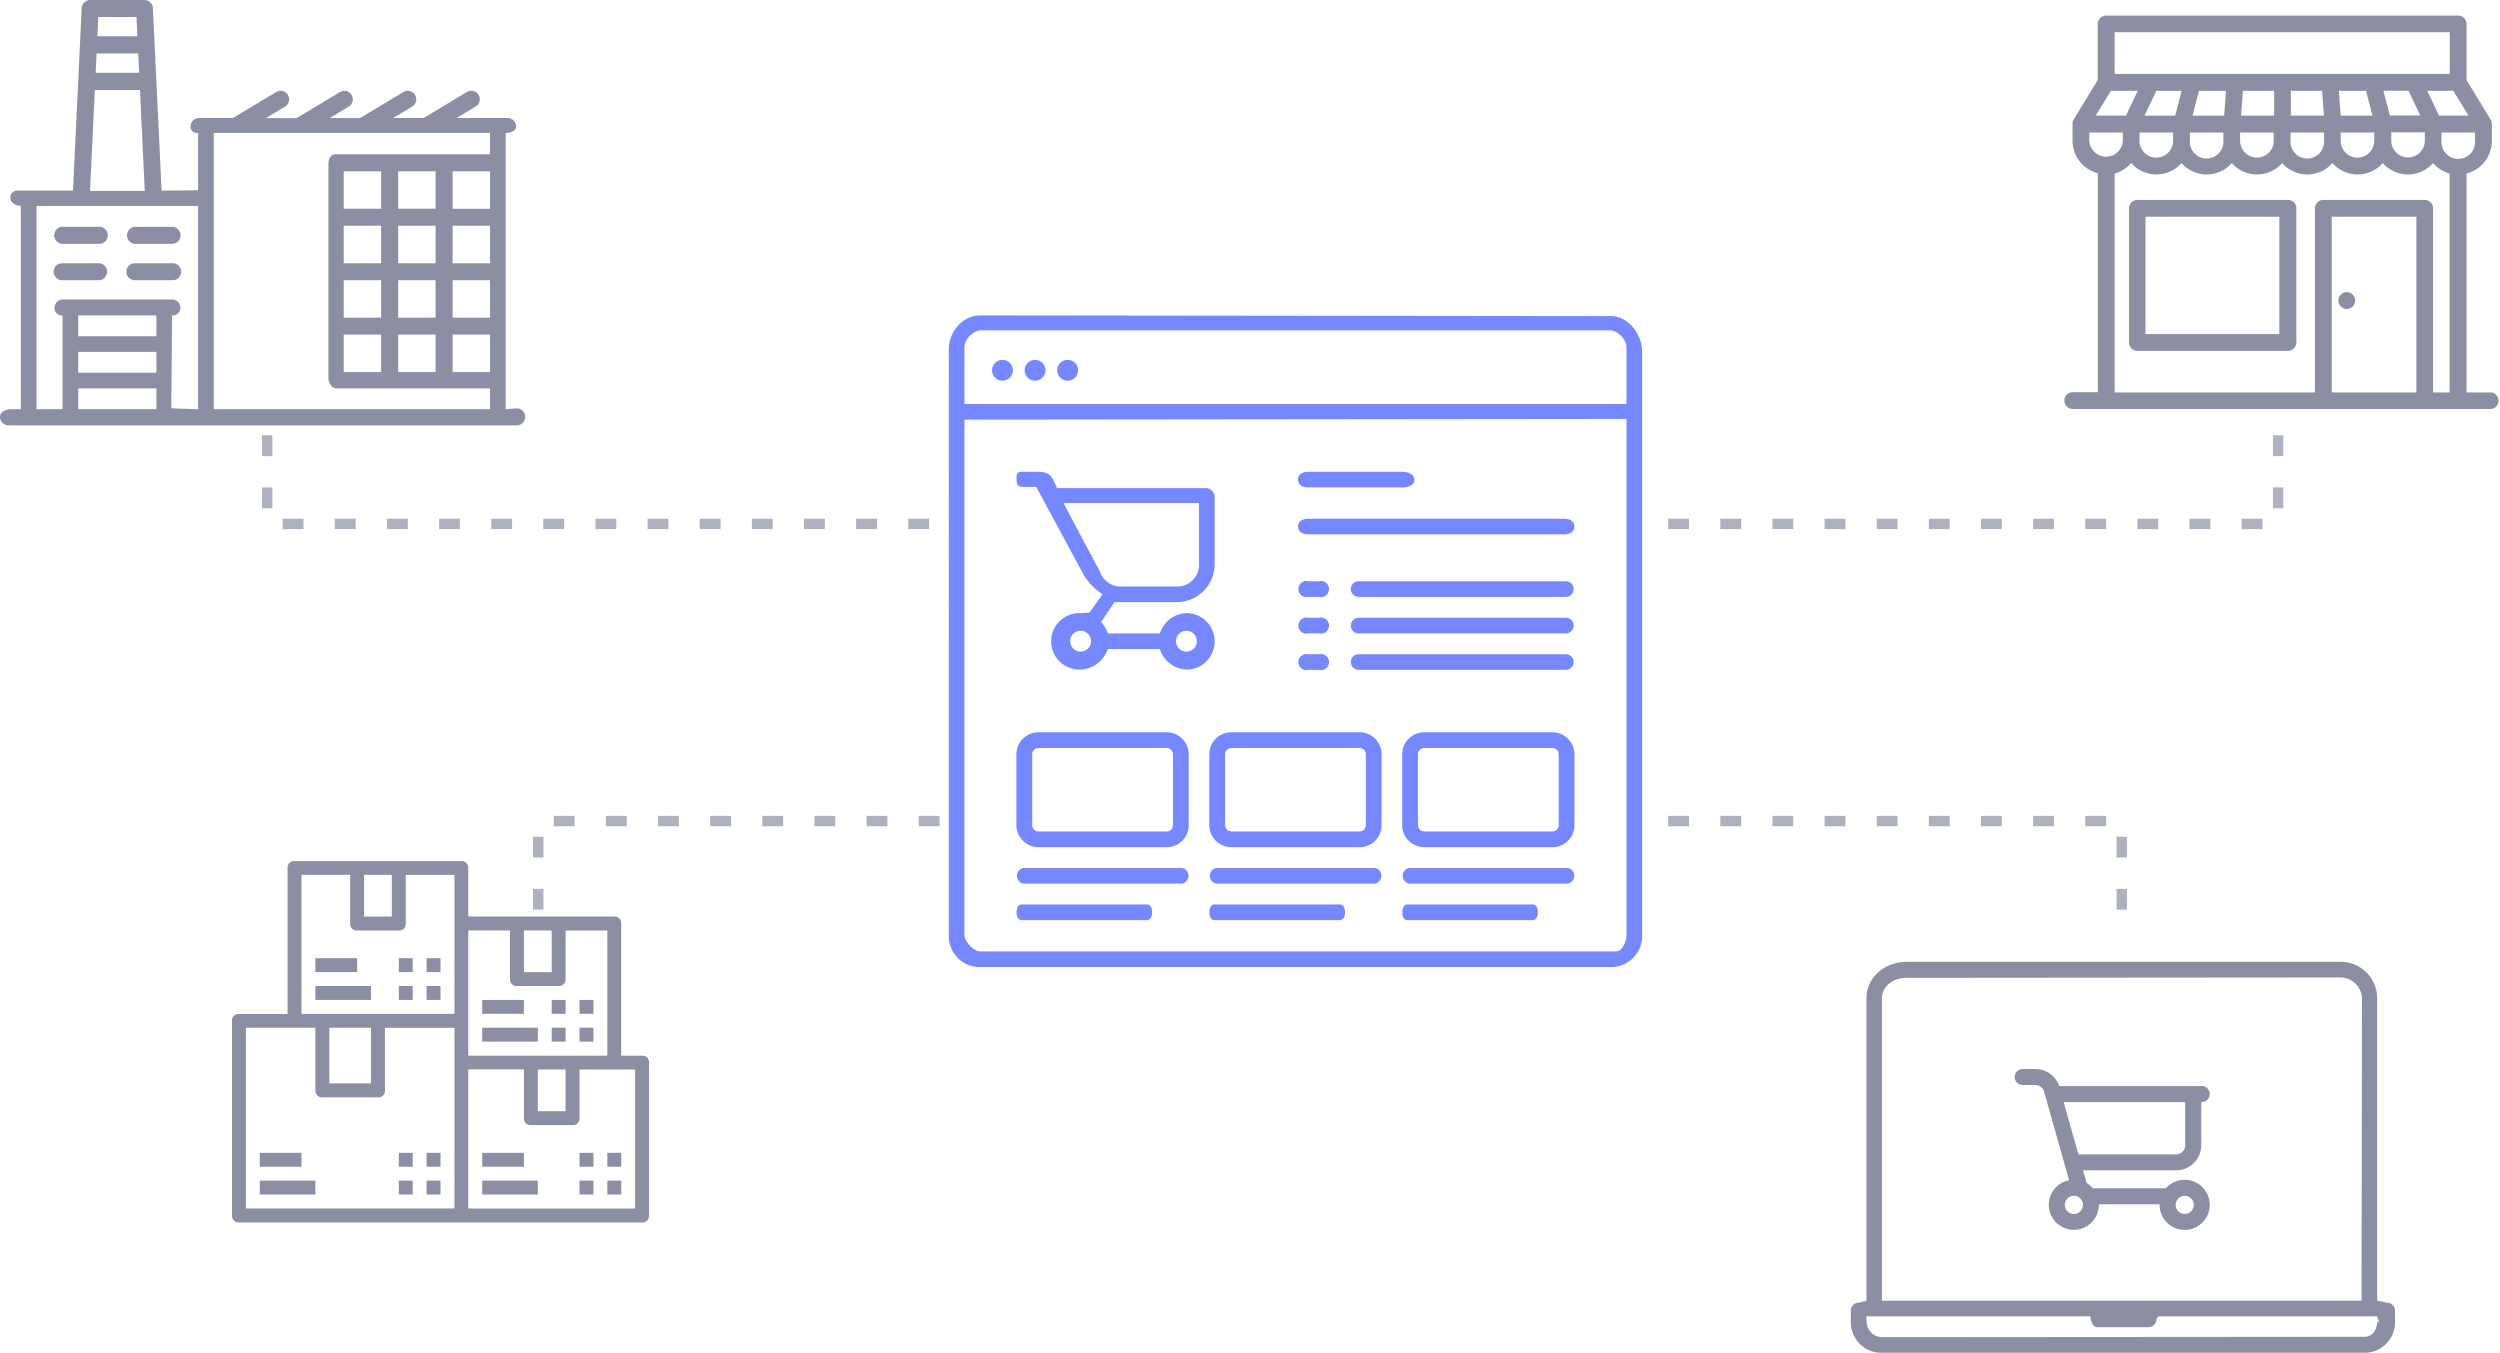 <svg id="Слой_1" data-name="Слой 1" xmlns="http://www.w3.org/2000/svg" viewBox="0 0 479.56 259.5"><defs><style>.cls-1{fill:#7588ff;}.cls-1,.cls-2{fill-rule:evenodd;}.cls-2,.cls-3{fill:#8c8fa3;}.cls-4{fill:#aeb2bf;}</style></defs><title>B2B scheme</title><path class="cls-1" d="M311,185H190c-1.22,0-3-1.92-3-3.14V83l127-.14v99c0,1.22-.78,3.14-2,3.14h-1Zm-48.21-20H238.21a4.2,4.2,0,0,1-3-1.24h0a4.2,4.2,0,0,1-1.24-3V147.21a4.2,4.2,0,0,1,1.24-3h0a4.2,4.2,0,0,1,3-1.24h24.57a4.2,4.2,0,0,1,3,1.24h0a4.2,4.2,0,0,1,1.24,3v13.57a4.2,4.2,0,0,1-1.24,3h0a4.2,4.2,0,0,1-3,1.24h0Zm-24.57-3h24.57a1.21,1.21,0,0,0,.86-0.36h0a1.22,1.22,0,0,0,.35-0.86V147.21a1.22,1.22,0,0,0-.35-0.86h0a1.21,1.21,0,0,0-.86-0.36H238.21a1.21,1.21,0,0,0-.86.35h0a1.21,1.21,0,0,0-.35.86v13.57a1.21,1.21,0,0,0,.35.86h0a1.21,1.21,0,0,0,.86.35h0Zm61.57,3H275.21a4.2,4.2,0,0,1-3-1.24h0a4.2,4.2,0,0,1-1.24-3V147.21a4.2,4.2,0,0,1,1.24-3h0a4.2,4.2,0,0,1,3-1.24h24.57a4.2,4.2,0,0,1,3,1.24h0a4.2,4.2,0,0,1,1.24,3v13.57a4.2,4.2,0,0,1-1.24,3h0a4.2,4.2,0,0,1-3,1.24h0Zm-24.57-3h24.57a1.21,1.21,0,0,0,.86-0.36h0a1.22,1.22,0,0,0,.35-0.86V147.21a1.22,1.22,0,0,0-.35-0.86h0a1.21,1.21,0,0,0-.86-0.36H275.21a1.21,1.21,0,0,0-.86.35h0a1.21,1.21,0,0,0-.35.86v13.57a1.21,1.21,0,0,0,.35.86h0a1.21,1.21,0,0,0,.86.35h0Zm-49.43,3H201.21a4.2,4.2,0,0,1-3-1.24h0a4.2,4.2,0,0,1-1.24-3V147.21a4.2,4.2,0,0,1,1.24-3h0a4.21,4.21,0,0,1,3-1.24h24.57a4.2,4.2,0,0,1,3,1.24h0a4.2,4.2,0,0,1,1.24,3v13.57a4.2,4.2,0,0,1-1.24,3h0a4.2,4.2,0,0,1-3,1.24h0Zm-24.57-3h24.57a1.21,1.21,0,0,0,.86-0.36h0a1.22,1.22,0,0,0,.35-0.86V147.21a1.22,1.22,0,0,0-.35-0.86h0a1.21,1.21,0,0,0-.86-0.36H201.21a1.21,1.21,0,0,0-.86.35h0a1.21,1.21,0,0,0-.35.86v13.57a1.21,1.21,0,0,0,.35.86h0a1.21,1.21,0,0,0,.86.35h0ZM259,176H235c-0.53,0-1,.42-1,1.5s0.45,1.5,1,1.5h24c0.53,0,1-.42,1-1.5s-0.45-1.5-1-1.5h0Zm37,0H272c-0.53,0-1,.42-1,1.5s0.45,1.5,1,1.5h24c0.53,0,1-.42,1-1.5s-0.45-1.5-1-1.5h0Zm-74,0H198c-0.53,0-1,.42-1,1.5s0.45,1.5,1,1.5h24c0.53,0,1-.42,1-1.5s-0.45-1.5-1-1.5h0Zm43.74-7H235.3a1.53,1.53,0,0,0,0,3h30.46a1.53,1.53,0,0,0,0-3h0Zm37,0H272.3a1.53,1.53,0,0,0,0,3h30.46a1.53,1.53,0,0,0,0-3h0Zm-74,0H198.3a1.53,1.53,0,0,0,0,3h30.46a1.53,1.53,0,0,0,0-3h0Zm73.62-41H262.62a1.5,1.5,0,1,0,0,3h39.75a1.5,1.5,0,1,0,0-3h0Zm0-7H262.62a1.5,1.5,0,1,0,0,3h39.75a1.5,1.5,0,1,0,0-3h0Zm0-7H262.62a1.5,1.5,0,1,0,0,3h39.75a1.5,1.5,0,1,0,0-3h0ZM253,131H255a1.55,1.55,0,1,0,0-3H253a1.55,1.55,0,1,0,0,3h0Zm0-7H255a1.55,1.55,0,1,0,0-3H253a1.55,1.55,0,1,0,0,3h0Zm0-7H255a1.55,1.55,0,1,0,0-3H253a1.55,1.55,0,1,0,0,3h0Zm49-15H253c-1.08,0-2,.42-2,1.5s0.92,1.5,2,1.5h49c1.08,0,2-.42,2-1.5s-0.92-1.5-2-1.5h0Zm-49-6h18c1.08,0,2.31-.38,2.31-1.46S272.08,93,271,93H253c-1.08,0-2,.42-2,1.5s0.92,1.5,2,1.5h0Zm-23.42,31.49a2,2,0,1,1,2-2,2,2,0,0,1-2,2h0Zm-20.29,0a2,2,0,1,1,2-2,2,2,0,0,1-2,2h0ZM206,99h26v12a4.15,4.15,0,0,1-4,4H216.5a4.22,4.22,0,0,1-3.43-2.63l0-.06L206,99h0Zm29,26.53a5.42,5.42,0,0,0-5.42-5.42A5.55,5.55,0,0,0,224.5,124h-10a6.46,6.46,0,0,0-1.27-2.18l2.55-3.82a7,7,0,0,0,.74,0h11.22a7.27,7.27,0,0,0,7.26-7.26V97.86a1.73,1.73,0,0,0-1.73-1.73H204.8L204,94.49c-0.59-1.24-1.59-1.49-3-1.49h-3c-1,0-1,.54-1,1.5s0.27,1.4,1.23,1.4h2.51a0.11,0.11,0,0,1,.1.07l0,0.06L210,113a11.93,11.93,0,0,0,3.5,3.5L211,120c-0.28,0-1.41.11-1.71,0.11a5.42,5.42,0,1,0,0,10.83A5.76,5.76,0,0,0,214.5,127h10a5.6,5.6,0,0,0,5.08,3.95,5.42,5.42,0,0,0,5.42-5.42h0Zm-28.22-50a2,2,0,1,0-1.38-.57,2,2,0,0,0,1.38.57h0Zm-12.5,0a2,2,0,1,0-1.38-.57,2,2,0,0,0,1.38.57h0Zm6.25,0a2,2,0,1,0-1.38-.57,2,2,0,0,0,1.38.57h0ZM190,65.86H311a3.8,3.8,0,0,1,3,3V80H187V68.86a3.8,3.8,0,0,1,3-3h0Zm121-2.72L190,63c-3.37,0-6,3.17-6,6.54V182a5.91,5.91,0,0,0,6,6H311a5.92,5.92,0,0,0,6-6V70c0-3.37-2.63-6.86-6-6.86h0Z" transform="translate(-2 -2.5)"/><path class="cls-2" d="M125.16,205h-4V179.64a1.26,1.26,0,0,0-1.34-1.34h-28V169a1.26,1.26,0,0,0-1.34-1.33h-32A1.26,1.26,0,0,0,57.16,169v28H47.84a1.26,1.26,0,0,0-1.34,1.33v37.34A1.26,1.26,0,0,0,47.84,237h77.33a1.26,1.26,0,0,0,1.33-1.33V206.3A1.26,1.26,0,0,0,125.16,205ZM71.83,170.31h5.33v8H71.83v-8Zm17.34,64h-40V199.64H62.5v12A1.26,1.26,0,0,0,63.83,213H74.5a1.26,1.26,0,0,0,1.34-1.34v-12H89.17v34.67Zm-24-24V199.64h8v10.67h-8Zm24-13.33H59.83V170.31h9.34v9.33A1.26,1.26,0,0,0,70.5,181h8a1.26,1.26,0,0,0,1.33-1.34v-9.33h9.34V197Zm13.33-16h5.33v8H102.5v-8Zm-10.67,0h8v9.34a1.26,1.26,0,0,0,1.34,1.33h8a1.26,1.26,0,0,0,1.33-1.33V181h8v24H91.83V181Zm18.66,26.67v8h-5.33v-8h5.33Zm13.33,26.67h-32V207.64H102.5V217a1.26,1.26,0,0,0,1.33,1.33h8a1.26,1.26,0,0,0,1.34-1.33v-9.34h10.66v26.67Z" transform="translate(-2 -2.5)"/><polygon class="cls-2" points="60.5 183.8 68.5 183.8 68.5 186.47 60.5 186.47 60.5 183.8 60.5 183.8"/><polygon class="cls-2" points="60.5 189.14 71.17 189.14 71.17 191.81 60.5 191.81 60.5 189.14 60.5 189.14"/><polygon class="cls-2" points="49.83 221.14 57.83 221.14 57.83 223.81 49.83 223.81 49.83 221.14 49.83 221.14"/><polygon class="cls-2" points="49.83 226.47 60.5 226.47 60.5 229.14 49.83 229.14 49.83 226.47 49.83 226.47"/><polygon class="cls-2" points="92.5 221.14 100.5 221.14 100.5 223.81 92.5 223.81 92.5 221.14 92.5 221.14"/><polygon class="cls-2" points="92.5 226.47 103.17 226.47 103.17 229.14 92.5 229.14 92.5 226.47 92.5 226.47"/><polygon class="cls-2" points="92.5 191.81 100.5 191.81 100.5 194.48 92.5 194.48 92.5 191.81 92.5 191.81"/><polygon class="cls-2" points="92.5 197.14 103.17 197.14 103.17 199.81 92.5 199.81 92.5 197.14 92.5 197.14"/><polygon class="cls-2" points="76.5 183.8 79.17 183.8 79.17 186.47 76.5 186.47 76.5 183.8 76.5 183.8"/><polygon class="cls-2" points="81.83 183.8 84.5 183.8 84.5 186.47 81.83 186.47 81.83 183.8 81.83 183.8"/><polygon class="cls-2" points="76.5 189.14 79.17 189.14 79.17 191.81 76.5 191.81 76.5 189.14 76.5 189.14"/><polygon class="cls-2" points="81.83 189.14 84.5 189.14 84.5 191.81 81.83 191.81 81.83 189.14 81.83 189.14"/><polygon class="cls-2" points="76.5 221.14 79.17 221.14 79.17 223.81 76.5 223.81 76.5 221.14 76.5 221.14"/><polygon class="cls-2" points="81.83 221.14 84.5 221.14 84.5 223.81 81.83 223.81 81.83 221.14 81.83 221.14"/><polygon class="cls-2" points="76.5 226.47 79.17 226.47 79.17 229.14 76.5 229.14 76.5 226.47 76.5 226.47"/><polygon class="cls-2" points="81.83 226.47 84.5 226.47 84.5 229.14 81.83 229.14 81.83 226.47 81.83 226.47"/><polygon class="cls-2" points="111.17 221.14 113.84 221.14 113.84 223.81 111.17 223.81 111.17 221.14 111.17 221.14"/><polygon class="cls-2" points="116.5 221.14 119.17 221.14 119.17 223.81 116.5 223.81 116.5 221.14 116.5 221.14"/><polygon class="cls-2" points="111.17 226.47 113.84 226.47 113.84 229.14 111.17 229.14 111.17 226.47 111.17 226.47"/><polygon class="cls-2" points="116.5 226.47 119.17 226.47 119.17 229.14 116.5 229.14 116.5 226.47 116.5 226.47"/><polygon class="cls-2" points="105.83 191.81 108.5 191.81 108.5 194.48 105.83 194.48 105.83 191.81 105.83 191.81"/><polygon class="cls-2" points="111.17 191.81 113.84 191.81 113.84 194.48 111.17 194.48 111.17 191.81 111.17 191.81"/><polygon class="cls-2" points="105.83 197.14 108.5 197.14 108.5 199.81 105.83 199.81 105.83 197.14 105.83 197.14"/><polygon class="cls-2" points="111.17 197.14 113.84 197.14 113.84 199.81 111.17 199.81 111.17 197.14 111.17 197.14"/><path class="cls-2" d="M101.11,80.83L99,81V28c0.9,0,2-.34,2-1.24a1.63,1.63,0,0,0-1.63-1.63H89.6l3.65-2.19a1.63,1.63,0,0,0-1.68-2.8l-8.32,5H77.41l3.65-2.19a1.63,1.63,0,0,0-1.68-2.8l-8.32,5H65.23l3.65-2.19a1.63,1.63,0,0,0-1.68-2.8l-8.32,5H53l3.65-2.19A1.63,1.63,0,0,0,55,20.14l-8.32,5H40.19a1.63,1.63,0,0,0-1.63,1.63A1.19,1.19,0,0,0,40,28V39l-7,.06-1.67-35A1.63,1.63,0,0,0,29.74,2.5H19.3a1.63,1.63,0,0,0-1.63,1.55L16,39.06H5.37A1.28,1.28,0,0,0,4,40.5C4,41.4,5.1,42,6,42V81H4c-0.9,0-2,.56-2,1.47A1.63,1.63,0,0,0,3.63,84.1h97.48A1.63,1.63,0,0,0,101.11,80.83ZM20.85,5.76h7.33l0.18,3.7H20.68Zm-0.33,7h8l0.18,3.7H20.35Zm-0.33,7h8.66l0.92,19.37H19.27ZM32,81H17V77H32v4Zm0-7H17V70H32v4Zm0-7H17V63H32v4Zm8,14-5.14-.17L35,63.5V63a1.44,1.44,0,0,0,1.6-1.42A1.63,1.63,0,0,0,35,59.94H14.08a1.63,1.63,0,0,0-1.63,1.63A1.4,1.4,0,0,0,14,63V81H9V42H40V81Zm56-7.13H88.82V66.69H96v7.18Zm0-10.44H88.82V56.25H96v7.18ZM96,53H88.82V45.8H96V53Zm0-10.45H88.82V35.36H96v7.18ZM66.3,32.09c-0.9,0-1.3,1-1.3,1.91V75c0,0.9.6,2,1.5,2H96v4H43V28H96v4.09H66.3ZM78.38,63.43V56.25h7.18v7.18H78.38Zm7.18,3.26v7.18H78.38V66.69h7.18ZM78.38,53V45.8h7.18V53H78.38Zm0-10.45V35.36h7.18v7.18H78.38ZM67.93,63.43V56.25h7.18v7.18H67.93Zm7.18,3.26v7.18H67.93V66.69h7.18ZM67.93,53V45.8h7.18V53H67.93Zm0-10.45V35.36h7.18v7.18H67.93Z" transform="translate(-2 -2.5)"/><path class="cls-2" d="M14.08,56.25h7A1.63,1.63,0,0,0,21,53h-7A1.63,1.63,0,1,0,14.08,56.25Z" transform="translate(-2 -2.5)"/><path class="cls-2" d="M28,56.25h7A1.63,1.63,0,1,0,35,53H28A1.63,1.63,0,1,0,28,56.25Z" transform="translate(-2 -2.5)"/><path class="cls-2" d="M14.08,49.28h7A1.63,1.63,0,0,0,21,46h-7A1.63,1.63,0,0,0,14.08,49.28Z" transform="translate(-2 -2.5)"/><path class="cls-2" d="M28,49.28h7A1.63,1.63,0,1,0,35,46H28A1.63,1.63,0,1,0,28,49.28Z" transform="translate(-2 -2.5)"/><path class="cls-3" d="M424.25,222.18v-8.28h0.1a1.53,1.53,0,0,0,0-3.07H397a4.82,4.82,0,0,0-4.55-3.27H390a1.53,1.53,0,1,0,0,3.07h2.43a1.74,1.74,0,0,1,1.67,1.27l4.8,17a4.8,4.8,0,1,0,5.71,4.71s0-.07,0-0.1h11.65s0,0.07,0,.1a4.81,4.81,0,1,0,1.2-3.17h-14a4.81,4.81,0,0,0-1.17-1L401.56,227h17.89A4.81,4.81,0,0,0,424.25,222.18Zm-3.17,9.71a1.74,1.74,0,1,1-1.74,1.74A1.74,1.74,0,0,1,421.08,231.89Zm-19.52,1.74a1.74,1.74,0,1,1-1.74-1.74A1.74,1.74,0,0,1,401.57,233.63Zm-0.87-9.71-2.83-10h23.31v8.28a1.74,1.74,0,0,1-1.74,1.74H400.7Z" transform="translate(-2 -2.5)"/><path class="cls-3" d="M459.89,252.39L458,252V194a7,7,0,0,0-7.27-7h-83c-4.1,0-7.7,2.91-7.7,7v58l-1.47.39a1.53,1.53,0,0,0-1.53,1.53v2.25a5.83,5.83,0,0,0,5.82,5.82H455.6a5.83,5.83,0,0,0,5.82-5.82v-2.25A1.53,1.53,0,0,0,459.89,252.39ZM363,197v-3c0-2.4,2.29-3.93,4.7-3.93L451,190a4.19,4.19,0,0,1,4.09,4.41L455,252H363V197Zm95,59c0,1.52-.88,2.93-2.4,2.93L363,259a3,3,0,0,1-2.93-2.82L360,255h42s1,0,1,0c0,0.85.46,2.09,1.31,2.09h9.81a1.53,1.53,0,0,0,1.53-1.53S416,255,416,255h42l0.36,1.18Z" transform="translate(-2 -2.5)"/><path class="cls-2" d="M479.95,77.78h-4.81v-42A6.45,6.45,0,0,0,480,29.51V26.37s0-.05,0-0.08a1.6,1.6,0,0,0-.29-0.93l-4.57-7.5V7.1a1.61,1.61,0,0,0-1.61-1.61H406a1.61,1.61,0,0,0-1.61,1.61V17.86l-4.63,7.59a1.63,1.63,0,0,0-.2.51v0s0,0.08,0,.12,0,0.06,0,.1,0,0.05,0,.08v3.23a6.45,6.45,0,0,0,4.86,6.24v42h-4.81a1.61,1.61,0,0,0,0,3.22h80.34A1.61,1.61,0,0,0,479.95,77.78Zm-4.42-53.1h-5.66l-2.27-4.76h5Zm-67.89-16h64.28v8H407.64v-8Zm53.06,19.21h6.44v1.59a3.22,3.22,0,0,1-6.44,0V27.92Zm-0.27-3.23-1.24-4.76H464l2.27,4.76h-5.88ZM451,27.92h6.44v1.59a3.22,3.22,0,0,1-6.44,0V27.92Zm0-3.23-0.35-4.76h5.21l1.24,4.76H451Zm-3.19,3.23v1.59a3.22,3.22,0,1,1-6.43,0V27.92h6.43Zm-6.37-3.23V19.92h6l0.35,4.76h-6.33Zm-9.55,0,0.35-4.76h6v4.76h-6.33Zm6.26,3.23v1.59a3.22,3.22,0,0,1-6.44,0V27.92h6.44Zm-15.58-3.23,1.24-4.76H429l-0.35,4.76h-6.1Zm5.93,3.23v1.59a3.22,3.22,0,1,1-6.43,0V27.92h6.43Zm-15.13-3.23,2.27-4.76h4.85l-1.24,4.76h-5.88Zm5.48,3.23v1.59a3.22,3.22,0,0,1-6.44,0V27.92h6.44Zm-11.93-8h5.16l-2.27,4.76H404Zm-4.15,9.59V27.92h6.44v1.59A3.22,3.22,0,0,1,402.78,29.51Zm62.74,48.27H449.28V44.07h16.24V77.78Zm6.4,0h-3.18V42.46a1.61,1.61,0,0,0-1.61-1.61H447.67a1.61,1.61,0,0,0-1.61,1.61V77.78H407.64v-42a6.45,6.45,0,0,0,3.18-2,6.42,6.42,0,0,0,9.65,0,6.42,6.42,0,0,0,9.65,0,6.42,6.42,0,0,0,9.65,0,6.42,6.42,0,0,0,9.65,0,6.42,6.42,0,0,0,9.65,0,6.42,6.42,0,0,0,9.65,0,6.45,6.45,0,0,0,3.18,2v42Zm-1.57-48.27V27.92h6.43v1.59A3.22,3.22,0,1,1,470.35,29.51Z" transform="translate(-2 -2.5)"/><path class="cls-2" d="M440.84,40.85H412a1.61,1.61,0,0,0-1.61,1.61V68.2A1.61,1.61,0,0,0,412,69.8h28.89a1.61,1.61,0,0,0,1.61-1.61V42.46A1.61,1.61,0,0,0,440.84,40.85Zm-1.61,25.73H413.56V44.07h25.67V66.59Z" transform="translate(-2 -2.5)"/><path class="cls-2" d="M452.17,61.76a1.61,1.61,0,1,0-1.14-.47A1.62,1.62,0,0,0,452.17,61.76Z" transform="translate(-2 -2.5)"/><path class="cls-4" d="M410,177h-2v-4h2v4Zm-303.75,0h-2v-4h2v4ZM410,167h-2v-4h2v4Zm-303.75,0h-2v-4h2v4ZM406,161h-4v-2h4v2Zm-10,0h-4v-2h4v2Zm-10,0h-4v-2h4v2Zm-10,0h-4v-2h4v2Zm-10,0h-4v-2h4v2Zm-10,0h-4v-2h4v2Zm-10,0h-4v-2h4v2Zm-10,0h-4v-2h4v2Zm-10,0h-4v-2h4v2Zm-143.77,0h-4v-2h4v2Zm-10,0h-4v-2h4v2Zm-10,0h-4v-2h4v2Zm-10,0h-4v-2h4v2Zm-10,0h-4v-2h4v2Zm-10,0h-4v-2h4v2Zm-10,0h-4v-2h4v2Zm-10,0h-4v-2h4v2ZM436,104h-4v-2h4v2Zm-10,0h-4v-2h4v2Zm-10,0h-4v-2h4v2Zm-10,0h-4v-2h4v2Zm-10,0h-4v-2h4v2Zm-10,0h-4v-2h4v2Zm-10,0h-4v-2h4v2Zm-10,0h-4v-2h4v2Zm-10,0h-4v-2h4v2Zm-10,0h-4v-2h4v2Zm-10,0h-4v-2h4v2Zm-10,0h-4v-2h4v2Zm-145.77,0h-4v-2h4v2Zm-10,0h-4v-2h4v2Zm-10,0h-4v-2h4v2Zm-10,0h-4v-2h4v2Zm-10,0h-4v-2h4v2Zm-10,0h-4v-2h4v2Zm-10,0h-4v-2h4v2Zm-10,0h-4v-2h4v2Zm-10,0h-4v-2h4v2Zm-10,0h-4v-2h4v2Zm-10,0h-4v-2h4v2Zm-10,0h-4v-2h4v2Zm-10,0h-4v-2h4v2ZM440,100h-2V96h2v4ZM54.25,100h-2V96h2v4ZM440,90h-2V86h2v4ZM54.25,90h-2V86h2v4Z" transform="translate(-2 -2.5)"/></svg>